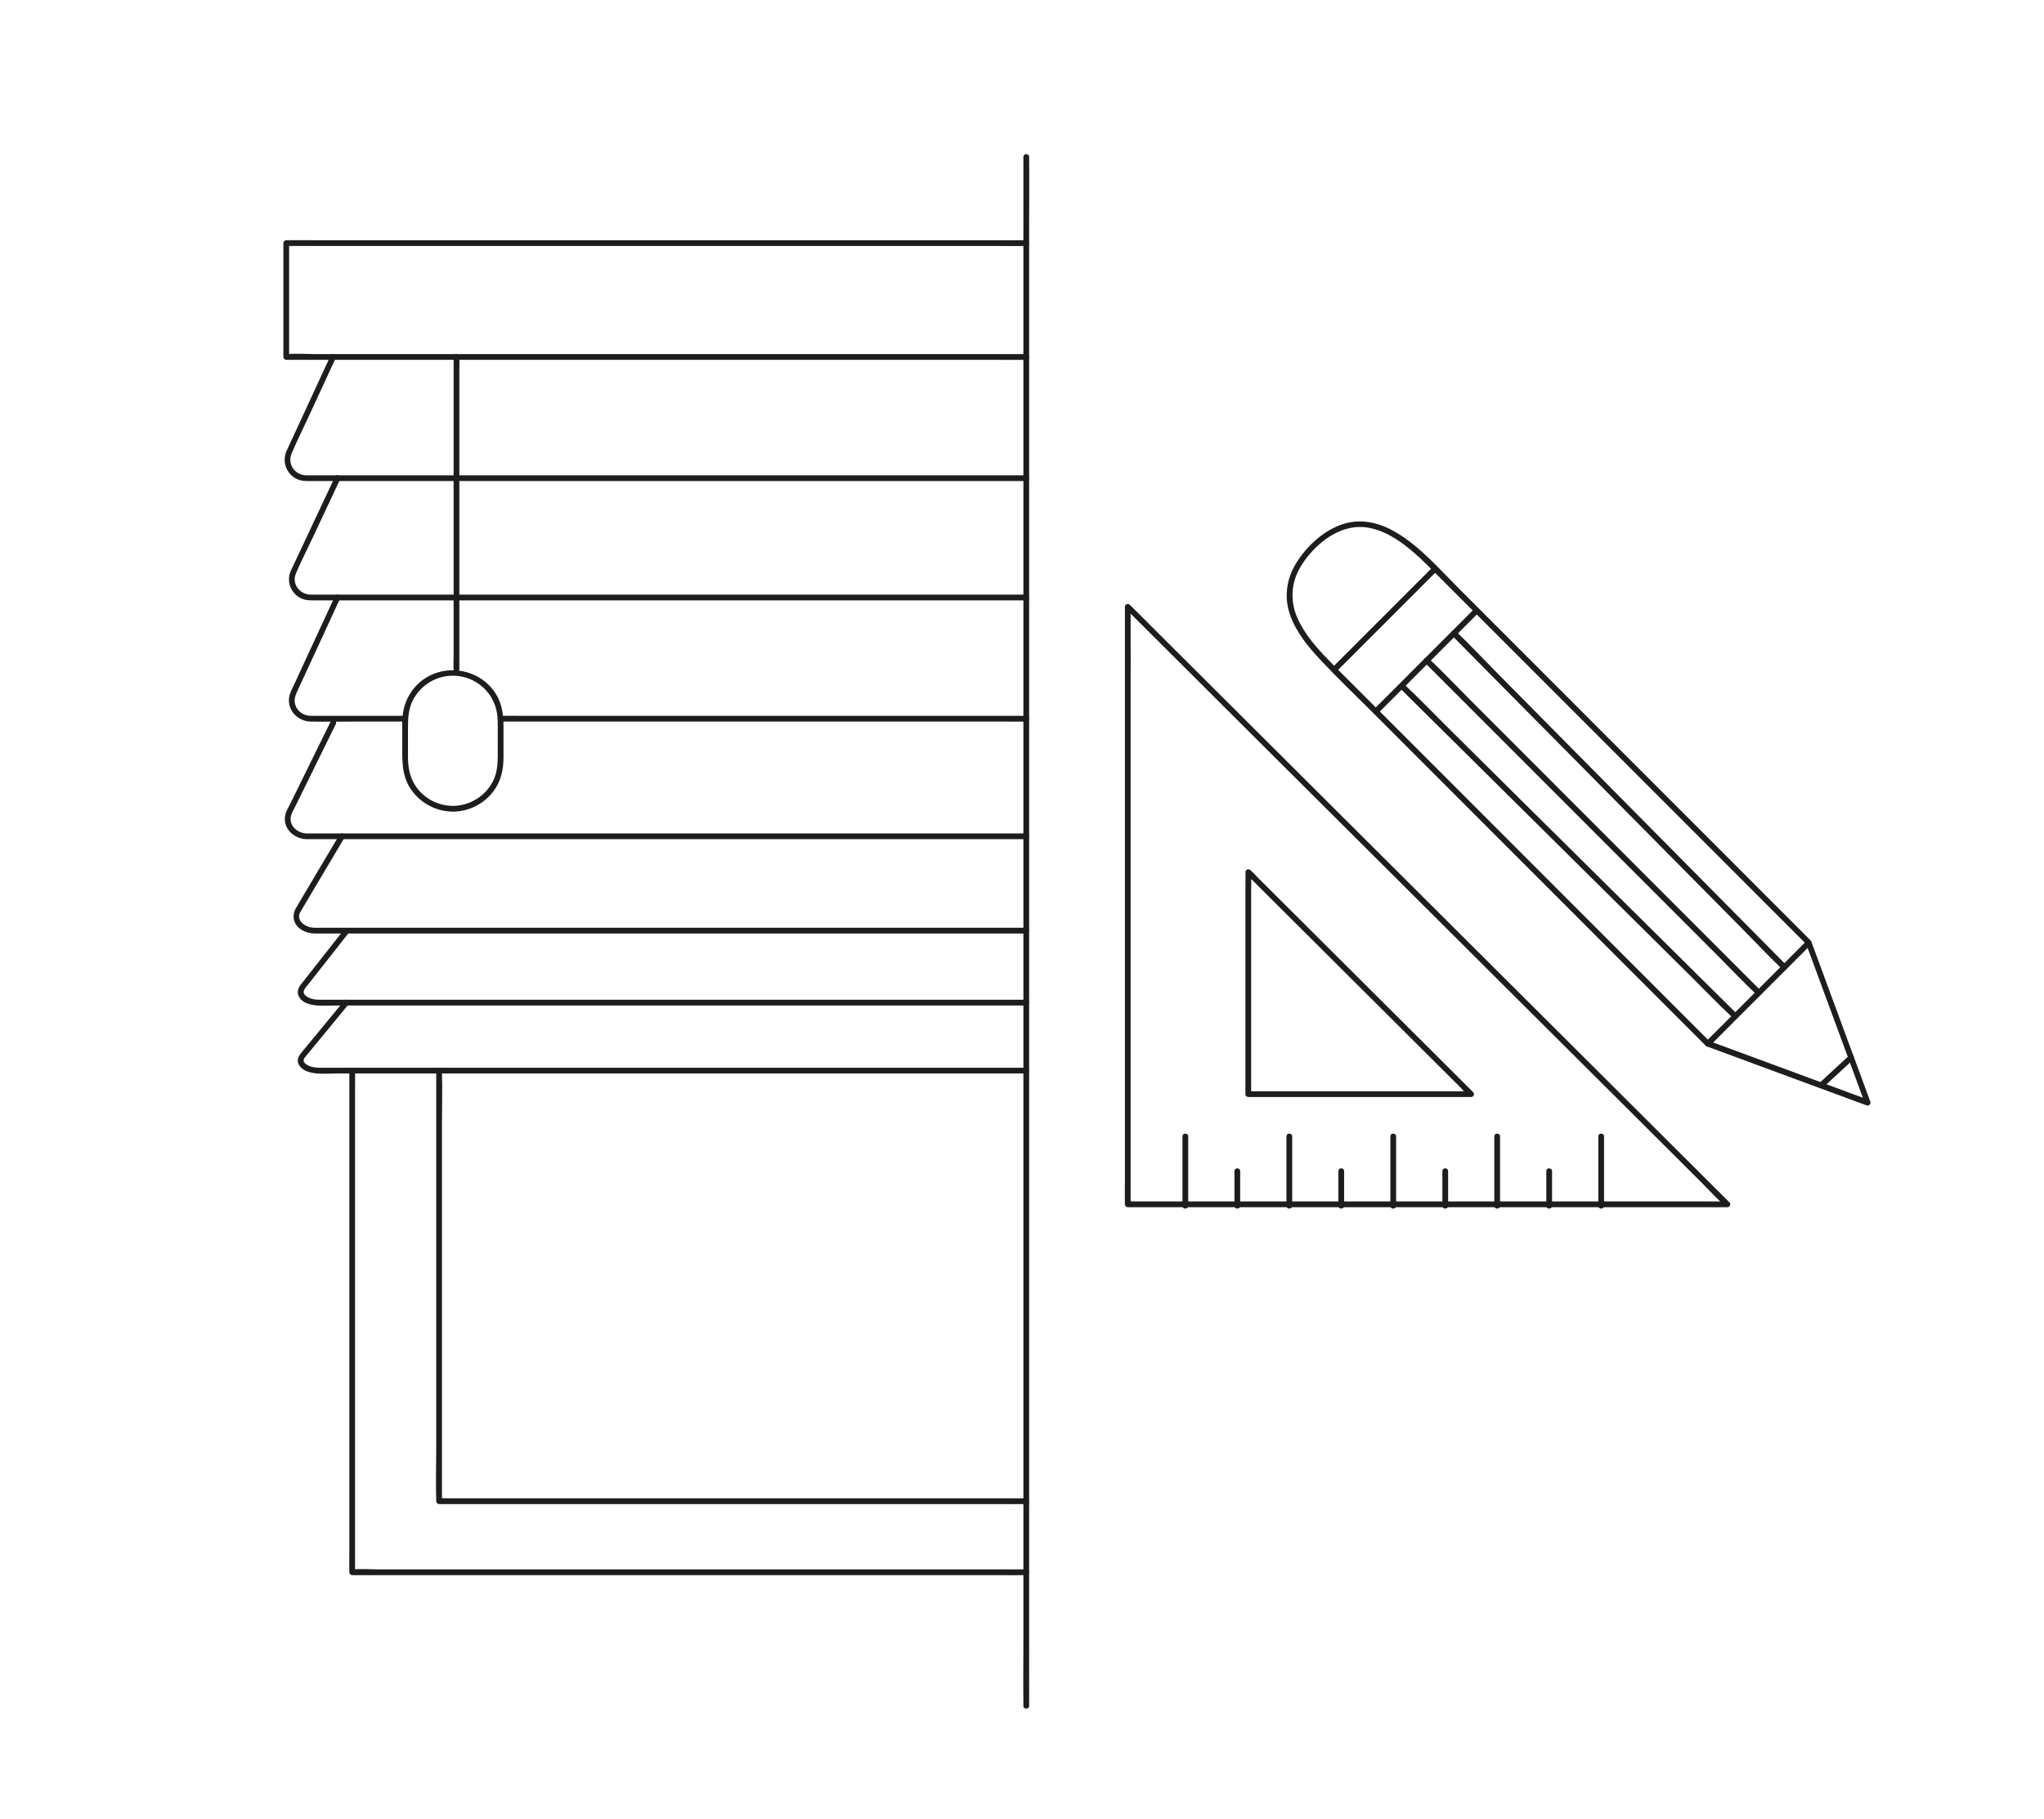 <svg width="100" height="89" viewBox="0 0 100 89" fill="none" xmlns="http://www.w3.org/2000/svg">
<path d="M50.208 76.788H18.57C18.149 76.788 17.708 76.751 17.287 76.788C17.27 76.788 17.251 76.788 17.231 76.788L17.371 76.928V53.383C17.371 53.063 17.38 52.743 17.371 52.425C17.371 52.411 17.371 52.397 17.371 52.383C17.371 52.203 17.091 52.203 17.091 52.383V75.928C17.091 76.248 17.082 76.569 17.091 76.886C17.091 76.9 17.091 76.914 17.091 76.928C17.091 77.004 17.155 77.069 17.231 77.069H48.868C49.295 77.069 49.725 77.077 50.152 77.069C50.171 77.069 50.188 77.069 50.208 77.069C50.388 77.069 50.388 76.788 50.208 76.788Z" fill="#1D1D1B"/>
<path d="M50.208 73.31H21.914C21.788 73.31 21.656 73.296 21.53 73.31C21.516 73.31 21.499 73.31 21.482 73.31L21.622 73.45V54.97C21.622 54.122 21.65 53.268 21.622 52.422C21.622 52.411 21.622 52.397 21.622 52.386C21.622 52.206 21.342 52.206 21.342 52.386V70.866C21.342 71.714 21.314 72.568 21.342 73.414C21.342 73.425 21.342 73.439 21.342 73.45C21.342 73.526 21.406 73.591 21.482 73.591H49.04C49.413 73.591 49.787 73.599 50.157 73.591C50.174 73.591 50.188 73.591 50.205 73.591C50.385 73.591 50.385 73.31 50.205 73.31H50.208Z" fill="#1D1D1B"/>
<path d="M50.208 17.325H15.473C15.01 17.325 14.527 17.286 14.066 17.325C14.047 17.325 14.024 17.325 14.005 17.325L14.145 17.466V11.895L14.005 12.035H48.739C49.208 12.035 49.677 12.044 50.146 12.035C50.165 12.035 50.188 12.035 50.208 12.035C50.387 12.035 50.387 11.754 50.208 11.754H15.473C15.004 11.754 14.535 11.746 14.066 11.754C14.047 11.754 14.024 11.754 14.005 11.754C13.929 11.754 13.864 11.819 13.864 11.895V17.466C13.864 17.541 13.929 17.606 14.005 17.606H48.739C49.208 17.606 49.677 17.615 50.146 17.606C50.165 17.606 50.188 17.606 50.208 17.606C50.387 17.606 50.387 17.325 50.208 17.325Z" fill="#1D1D1B"/>
<path d="M16.176 17.395C15.538 18.772 14.904 20.151 14.266 21.528C14.185 21.705 14.101 21.879 14.022 22.056C13.781 22.596 14.017 23.23 14.572 23.458C14.794 23.548 15.022 23.537 15.252 23.537H50.208C50.388 23.537 50.388 23.256 50.208 23.256H15.075C15.044 23.256 15.01 23.256 14.977 23.256C14.426 23.244 14.047 22.705 14.266 22.191C14.519 21.593 14.811 21.008 15.083 20.421C15.46 19.609 15.833 18.797 16.209 17.985C16.279 17.837 16.347 17.688 16.417 17.539C16.493 17.376 16.251 17.233 16.176 17.398V17.395Z" fill="#1D1D1B"/>
<path d="M16.388 23.326C15.748 24.689 15.111 26.048 14.471 27.411C14.392 27.579 14.311 27.748 14.232 27.916C13.982 28.47 14.252 29.108 14.825 29.313C15.032 29.386 15.248 29.375 15.465 29.375H50.205C50.384 29.375 50.384 29.094 50.205 29.094H15.293C15.26 29.094 15.226 29.094 15.192 29.094C14.653 29.082 14.26 28.565 14.479 28.051C14.729 27.467 15.021 26.899 15.291 26.323L16.428 23.902C16.495 23.756 16.562 23.613 16.633 23.466C16.709 23.303 16.467 23.16 16.391 23.326H16.388Z" fill="#1D1D1B"/>
<path d="M24.486 35.305H49.163C49.498 35.305 49.832 35.313 50.163 35.305C50.177 35.305 50.191 35.305 50.208 35.305C50.388 35.305 50.388 35.024 50.208 35.024H25.531C25.197 35.024 24.863 35.016 24.531 35.024C24.517 35.024 24.503 35.024 24.486 35.024C24.307 35.024 24.307 35.305 24.486 35.305Z" fill="#1D1D1B"/>
<path d="M16.389 29.164C15.726 30.599 15.063 32.032 14.401 33.468C14.3 33.687 14.165 33.917 14.14 34.162C14.072 34.788 14.592 35.294 15.198 35.305C15.925 35.319 16.653 35.305 17.38 35.305H19.814C19.994 35.305 19.994 35.024 19.814 35.024H15.347C15.294 35.024 15.24 35.024 15.19 35.024C14.847 35.016 14.536 34.805 14.44 34.468C14.359 34.176 14.491 33.94 14.606 33.687C14.974 32.889 15.344 32.088 15.712 31.291C16.018 30.63 16.324 29.967 16.627 29.307C16.703 29.144 16.462 29.001 16.386 29.167L16.389 29.164Z" fill="#1D1D1B"/>
<path d="M16.192 35.274C15.532 36.614 14.875 37.954 14.215 39.294C14.12 39.485 13.991 39.693 13.951 39.907C13.834 40.544 14.389 41.044 14.993 41.059C15.105 41.059 15.218 41.059 15.33 41.059H50.205C50.385 41.059 50.385 40.778 50.205 40.778H15.136C15.091 40.778 15.049 40.778 15.004 40.778C14.55 40.769 14.098 40.384 14.243 39.895C14.297 39.716 14.403 39.547 14.485 39.381L15.027 38.277C15.423 37.471 15.819 36.665 16.217 35.858C16.29 35.712 16.36 35.566 16.433 35.42C16.512 35.257 16.271 35.117 16.192 35.28V35.274Z" fill="#1D1D1B"/>
<path d="M22.192 17.466V32.116C22.192 32.313 22.178 32.515 22.192 32.715C22.192 32.723 22.192 32.732 22.192 32.743C22.192 32.923 22.473 32.923 22.473 32.743V18.092C22.473 17.895 22.487 17.693 22.473 17.494C22.473 17.485 22.473 17.477 22.473 17.466C22.473 17.286 22.192 17.286 22.192 17.466Z" fill="#1D1D1B"/>
<path d="M22.153 39.429C21.446 39.429 20.764 39.078 20.359 38.496C20.047 38.05 19.96 37.558 19.96 37.027V35.611C19.96 35.128 19.98 34.667 20.216 34.229C20.553 33.594 21.196 33.15 21.912 33.074C22.628 32.998 23.299 33.26 23.773 33.771C24.178 34.207 24.352 34.763 24.352 35.347V36.701C24.352 37.227 24.366 37.735 24.119 38.221C23.742 38.96 22.984 39.423 22.156 39.432C21.976 39.432 21.976 39.716 22.156 39.713C22.937 39.704 23.669 39.342 24.141 38.716C24.512 38.224 24.633 37.654 24.633 37.052V35.535C24.633 34.965 24.562 34.423 24.245 33.928C23.386 32.586 21.429 32.397 20.342 33.572C19.899 34.052 19.683 34.67 19.68 35.319C19.68 35.811 19.68 36.302 19.68 36.791C19.68 37.401 19.711 37.982 20.042 38.522C20.488 39.252 21.3 39.71 22.156 39.71C22.336 39.71 22.336 39.429 22.156 39.429H22.153Z" fill="#1D1D1B"/>
<path d="M16.608 40.845C15.9 42.036 15.187 43.225 14.485 44.421C14.269 44.789 14.342 45.194 14.693 45.452C14.909 45.612 15.176 45.674 15.443 45.674C15.611 45.674 15.782 45.674 15.951 45.674H50.208C50.388 45.674 50.388 45.393 50.208 45.393H15.695C15.544 45.393 15.384 45.405 15.235 45.379C14.951 45.332 14.586 45.115 14.637 44.778C14.651 44.688 14.701 44.612 14.746 44.534L15.218 43.739C15.67 42.977 16.122 42.216 16.574 41.455C16.667 41.3 16.759 41.143 16.852 40.988C16.945 40.834 16.703 40.691 16.61 40.848L16.608 40.845Z" fill="#1D1D1B"/>
<path d="M16.843 45.469C16.433 45.992 16.023 46.514 15.613 47.034L14.872 47.978C14.715 48.177 14.502 48.385 14.588 48.666C14.793 49.327 15.869 49.197 16.428 49.197H50.207C50.387 49.197 50.387 48.916 50.207 48.916H17.163C16.661 48.916 16.161 48.916 15.658 48.916C15.42 48.916 15.159 48.883 14.968 48.728C14.715 48.523 14.962 48.315 15.102 48.135L16.672 46.138C16.795 45.98 16.919 45.823 17.043 45.666C17.152 45.525 16.955 45.326 16.843 45.466V45.469Z" fill="#1D1D1B"/>
<path d="M16.844 48.958C16.417 49.475 15.99 49.992 15.566 50.509L14.836 51.394C14.662 51.605 14.46 51.832 14.637 52.119C14.963 52.647 15.923 52.523 16.473 52.523H50.205C50.385 52.523 50.385 52.243 50.205 52.243H17.211C16.698 52.243 16.184 52.243 15.667 52.243C15.468 52.243 15.263 52.223 15.08 52.133C14.926 52.057 14.78 51.928 14.898 51.759C14.948 51.689 15.01 51.622 15.066 51.554C15.594 50.911 16.125 50.27 16.653 49.627C16.782 49.47 16.911 49.312 17.04 49.155C17.155 49.017 16.956 48.818 16.841 48.956L16.844 48.958Z" fill="#1D1D1B"/>
<path d="M50.068 7.678V9.715C50.068 11.546 50.068 13.381 50.068 15.213C50.068 17.044 50.068 20.668 50.068 23.396C50.068 26.124 50.068 30.007 50.068 33.31C50.068 36.954 50.068 40.601 50.068 44.244C50.068 47.888 50.068 51.551 50.068 55.206C50.068 58.861 50.068 62.067 50.068 65.497C50.068 68.927 50.068 71.256 50.068 74.136V80.389C50.068 81.37 50.054 82.353 50.068 83.334C50.068 83.376 50.068 83.421 50.068 83.463C50.068 83.643 50.349 83.643 50.349 83.463V75.928C50.349 73.2 50.349 70.472 50.349 67.745C50.349 65.017 50.349 61.134 50.349 57.83C50.349 54.527 50.349 50.54 50.349 46.896V35.934C50.349 32.504 50.349 29.074 50.349 25.644C50.349 22.213 50.349 19.884 50.349 17.005V10.751C50.349 9.771 50.363 8.788 50.349 7.807C50.349 7.765 50.349 7.72 50.349 7.678C50.349 7.498 50.068 7.498 50.068 7.678Z" fill="#1D1D1B"/>
<path d="M55.034 31.653V37.294C55.034 38.491 55.034 39.688 55.034 40.882C55.034 42.075 55.034 43.491 55.034 44.795V48.765C55.034 49.992 55.034 51.22 55.034 52.45C55.034 53.681 55.034 54.535 55.034 55.577V57.816C55.034 58.17 55.026 58.524 55.034 58.878C55.034 58.895 55.034 58.909 55.034 58.926C55.034 59.002 55.099 59.066 55.174 59.066H83.322C83.701 59.066 84.083 59.075 84.462 59.066C84.479 59.066 84.496 59.066 84.512 59.066C84.633 59.066 84.698 58.912 84.611 58.828C84.35 58.566 84.086 58.305 83.824 58.044C83.111 57.333 82.398 56.622 81.685 55.912C80.632 54.861 79.576 53.81 78.523 52.76C77.24 51.481 75.96 50.203 74.677 48.928C73.273 47.529 71.869 46.129 70.465 44.73C69.061 43.331 67.624 41.898 66.2 40.48C64.875 39.159 63.55 37.839 62.225 36.519C61.107 35.406 59.992 34.294 58.875 33.181C58.072 32.38 57.269 31.58 56.466 30.779C56.084 30.4 55.708 30.015 55.32 29.639C55.304 29.622 55.287 29.605 55.273 29.591C55.186 29.504 55.034 29.568 55.034 29.689C55.034 30.344 55.034 30.998 55.034 31.653C55.034 31.833 55.315 31.833 55.315 31.653C55.315 30.998 55.315 30.344 55.315 29.689L55.076 29.788C55.337 30.049 55.601 30.31 55.862 30.571C56.575 31.282 57.289 31.993 58.002 32.704C59.055 33.754 60.11 34.805 61.163 35.856C62.446 37.134 63.727 38.412 65.01 39.688C66.414 41.087 67.818 42.486 69.222 43.885C70.625 45.284 72.063 46.717 73.486 48.135C74.812 49.456 76.137 50.776 77.462 52.096C78.58 53.209 79.694 54.322 80.812 55.434C81.615 56.235 82.418 57.035 83.221 57.836C83.6 58.215 83.965 58.62 84.366 58.977C84.383 58.991 84.4 59.01 84.414 59.024L84.512 58.785H55.615C55.486 58.785 55.351 58.772 55.225 58.785C55.208 58.785 55.191 58.785 55.174 58.785L55.315 58.926V53.285C55.315 52.088 55.315 50.891 55.315 49.697C55.315 48.503 55.315 47.087 55.315 45.784V32.765C55.315 32.411 55.323 32.057 55.315 31.703C55.315 31.687 55.315 31.672 55.315 31.656C55.315 31.476 55.034 31.476 55.034 31.656V31.653Z" fill="#1D1D1B"/>
<path d="M60.931 43.399V53.535C60.931 53.611 60.995 53.675 61.071 53.675H71.974C72.094 53.675 72.159 53.521 72.072 53.437C71.71 53.077 71.347 52.715 70.988 52.355C70.12 51.49 69.25 50.624 68.382 49.759C67.335 48.717 66.291 47.675 65.243 46.632C64.331 45.725 63.421 44.815 62.509 43.907C62.211 43.609 61.913 43.315 61.616 43.017C61.475 42.876 61.341 42.724 61.192 42.593C61.186 42.587 61.178 42.578 61.172 42.573C61.085 42.486 60.934 42.55 60.934 42.671C60.934 42.916 60.934 43.157 60.934 43.401C60.934 43.581 61.214 43.581 61.214 43.401C61.214 43.157 61.214 42.916 61.214 42.671L60.976 42.769C61.338 43.129 61.7 43.491 62.059 43.851C62.927 44.716 63.797 45.582 64.665 46.447C65.712 47.489 66.757 48.531 67.804 49.574C68.716 50.481 69.626 51.391 70.539 52.299L71.432 53.189C71.564 53.321 71.701 53.507 71.856 53.614C71.861 53.619 71.87 53.628 71.875 53.633L71.974 53.394H61.071L61.211 53.535V43.399C61.211 43.219 60.931 43.219 60.931 43.399Z" fill="#1D1D1B"/>
<path d="M58.131 58.999V55.6C58.131 55.42 57.851 55.42 57.851 55.6C57.851 56.591 57.851 57.583 57.851 58.578V58.999C57.851 59.179 58.131 59.179 58.131 58.999Z" fill="#1D1D1B"/>
<path d="M63.218 58.999V55.6C63.218 55.42 62.938 55.42 62.938 55.6C62.938 56.591 62.938 57.583 62.938 58.578V58.999C62.938 59.179 63.218 59.179 63.218 58.999Z" fill="#1D1D1B"/>
<path d="M68.303 58.999V55.6C68.303 55.42 68.022 55.42 68.022 55.6V58.999C68.022 59.179 68.303 59.179 68.303 58.999Z" fill="#1D1D1B"/>
<path d="M73.388 58.999C73.388 58.007 73.388 57.016 73.388 56.021V55.6C73.388 55.42 73.107 55.42 73.107 55.6C73.107 56.591 73.107 57.583 73.107 58.578V58.999C73.107 59.179 73.388 59.179 73.388 58.999Z" fill="#1D1D1B"/>
<path d="M78.476 58.999V55.6C78.476 55.42 78.195 55.42 78.195 55.6V58.999C78.195 59.179 78.476 59.179 78.476 58.999Z" fill="#1D1D1B"/>
<path d="M60.674 58.999V57.299C60.674 57.12 60.394 57.12 60.394 57.299V58.999C60.394 59.179 60.674 59.179 60.674 58.999Z" fill="#1D1D1B"/>
<path d="M65.759 58.999V57.299C65.759 57.12 65.478 57.12 65.478 57.299V58.999C65.478 59.179 65.759 59.179 65.759 58.999Z" fill="#1D1D1B"/>
<path d="M70.847 58.999V57.299C70.847 57.12 70.566 57.12 70.566 57.299V58.999C70.566 59.179 70.847 59.179 70.847 58.999Z" fill="#1D1D1B"/>
<path d="M75.932 58.999V57.299C75.932 57.12 75.651 57.12 75.651 57.299V58.999C75.651 59.179 75.932 59.179 75.932 58.999Z" fill="#1D1D1B"/>
<path d="M83.502 51.197C84.386 51.523 85.271 51.849 86.155 52.178C87.559 52.695 88.963 53.215 90.364 53.731C90.687 53.849 91.01 53.97 91.333 54.088C91.428 54.125 91.54 54.012 91.507 53.914C91.279 53.293 91.049 52.675 90.822 52.054C90.381 50.858 89.94 49.664 89.499 48.467C89.213 47.689 88.929 46.908 88.637 46.129C88.606 46.045 88.564 45.995 88.502 45.933L88.093 45.523C87.523 44.952 86.953 44.382 86.385 43.815C85.518 42.946 84.65 42.078 83.783 41.21C82.73 40.157 81.674 39.1 80.621 38.047C79.507 36.932 78.389 35.813 77.274 34.698C76.16 33.583 75.143 32.566 74.076 31.498C73.175 30.597 72.277 29.698 71.375 28.796C70.409 27.829 69.475 26.742 68.29 26.043C67.554 25.607 66.701 25.377 65.855 25.599C64.828 25.868 63.915 26.714 63.382 27.607C62.924 28.374 62.82 29.268 63.123 30.11C63.421 30.939 63.997 31.642 64.589 32.276C65.392 33.136 66.246 33.951 67.079 34.782C68.048 35.752 69.02 36.724 69.988 37.693C71.089 38.794 72.19 39.895 73.29 40.997C74.391 42.098 75.503 43.211 76.609 44.317C77.609 45.318 78.608 46.318 79.61 47.321C80.388 48.099 81.169 48.88 81.946 49.658L83.272 50.984C83.331 51.043 83.387 51.099 83.446 51.158C83.575 51.287 83.771 51.088 83.645 50.959C83.415 50.728 83.182 50.495 82.952 50.265C82.337 49.65 81.722 49.034 81.104 48.416C80.211 47.523 79.318 46.63 78.425 45.736C77.375 44.685 76.323 43.632 75.272 42.581C74.166 41.474 73.06 40.367 71.954 39.261C70.909 38.215 69.865 37.17 68.82 36.125C67.953 35.257 67.088 34.392 66.22 33.524C65.83 33.133 65.437 32.748 65.052 32.352C64.44 31.723 63.825 31.043 63.469 30.226C63.112 29.408 63.16 28.501 63.634 27.72C64.176 26.826 65.134 25.961 66.201 25.807C67.066 25.683 67.888 26.071 68.576 26.562C69.219 27.023 69.775 27.591 70.331 28.147C71.128 28.945 71.923 29.74 72.72 30.538C73.72 31.538 74.719 32.538 75.719 33.538L79.018 36.839C80.096 37.918 81.174 38.996 82.252 40.075C83.207 41.031 84.159 41.983 85.114 42.938C85.824 43.649 86.531 44.357 87.242 45.068C87.601 45.427 87.961 45.787 88.32 46.146C88.326 46.152 88.379 46.214 88.385 46.211C88.368 46.217 88.351 46.115 88.356 46.166C88.359 46.191 88.376 46.222 88.387 46.247L88.713 47.132C89.126 48.248 89.536 49.363 89.948 50.481C90.319 51.49 90.692 52.498 91.063 53.504C91.122 53.664 91.181 53.827 91.243 53.987L91.417 53.813C90.532 53.487 89.648 53.161 88.764 52.833C87.36 52.316 85.956 51.796 84.555 51.279C84.232 51.161 83.909 51.04 83.586 50.922C83.418 50.86 83.342 51.13 83.51 51.192L83.502 51.197Z" fill="#1D1D1B"/>
<path d="M65.367 32.875C65.923 32.319 66.479 31.762 67.032 31.209C67.919 30.321 68.807 29.433 69.691 28.549C69.896 28.343 70.101 28.138 70.306 27.933C70.435 27.804 70.236 27.607 70.107 27.734C69.551 28.29 68.995 28.846 68.442 29.4C67.554 30.288 66.667 31.175 65.783 32.06C65.578 32.265 65.373 32.47 65.168 32.675C65.039 32.805 65.238 33.001 65.367 32.875Z" fill="#1D1D1B"/>
<path d="M67.405 34.914C67.961 34.358 68.517 33.802 69.07 33.249C69.957 32.361 70.845 31.473 71.729 30.588C71.934 30.383 72.139 30.178 72.344 29.973C72.473 29.844 72.274 29.647 72.145 29.773C71.589 30.33 71.033 30.886 70.48 31.439C69.593 32.327 68.705 33.215 67.821 34.1C67.616 34.305 67.411 34.51 67.206 34.715C67.077 34.844 67.276 35.041 67.405 34.914Z" fill="#1D1D1B"/>
<path d="M83.65 51.172C84.206 50.616 84.762 50.06 85.315 49.506C86.203 48.618 87.09 47.731 87.974 46.846L88.589 46.231C88.718 46.101 88.519 45.905 88.39 46.031C87.834 46.587 87.278 47.144 86.725 47.697C85.838 48.585 84.95 49.472 84.066 50.358L83.451 50.973C83.322 51.102 83.521 51.299 83.65 51.172Z" fill="#1D1D1B"/>
<path d="M71.03 31.088C71.566 31.63 72.102 32.173 72.638 32.715C73.927 34.016 75.216 35.316 76.505 36.62C78.063 38.193 79.621 39.769 81.18 41.342C82.525 42.702 83.872 44.062 85.217 45.422C85.868 46.079 86.5 46.759 87.171 47.396C87.18 47.405 87.188 47.416 87.199 47.425C87.326 47.554 87.525 47.354 87.399 47.225C86.862 46.683 86.326 46.141 85.79 45.599C84.501 44.298 83.212 42.997 81.924 41.694C80.365 40.12 78.807 38.544 77.249 36.971C75.904 35.611 74.556 34.252 73.211 32.892C72.56 32.234 71.928 31.555 71.257 30.917C71.249 30.908 71.24 30.897 71.229 30.889C71.103 30.759 70.903 30.959 71.03 31.088Z" fill="#1D1D1B"/>
<path d="M69.696 32.411C70.235 32.951 70.774 33.49 71.313 34.03C72.608 35.325 73.902 36.62 75.196 37.915C76.763 39.483 78.327 41.047 79.894 42.615C81.247 43.969 82.597 45.32 83.951 46.674C84.605 47.329 85.242 48.006 85.916 48.641C85.925 48.649 85.936 48.661 85.944 48.669C86.073 48.798 86.27 48.599 86.144 48.47C85.605 47.93 85.066 47.391 84.526 46.851C83.232 45.556 81.938 44.261 80.643 42.966C79.077 41.398 77.513 39.834 75.946 38.266C74.593 36.912 73.242 35.561 71.889 34.207C71.235 33.552 70.597 32.875 69.923 32.24C69.915 32.232 69.904 32.22 69.895 32.212C69.766 32.083 69.57 32.282 69.696 32.411Z" fill="#1D1D1B"/>
<path d="M68.534 33.715C69.076 34.252 69.615 34.785 70.157 35.322C71.446 36.597 72.734 37.876 74.023 39.151C75.581 40.693 77.14 42.236 78.698 43.781C80.046 45.115 81.393 46.45 82.738 47.784C83.395 48.433 84.035 49.107 84.709 49.737C84.718 49.745 84.726 49.754 84.735 49.762C84.864 49.888 85.063 49.692 84.934 49.562C84.392 49.026 83.853 48.492 83.311 47.956C82.022 46.68 80.734 45.402 79.445 44.126C77.887 42.584 76.328 41.042 74.77 39.497C73.422 38.162 72.075 36.828 70.73 35.493C70.073 34.844 69.433 34.17 68.759 33.541C68.75 33.532 68.742 33.524 68.733 33.516C68.604 33.389 68.405 33.586 68.534 33.715Z" fill="#1D1D1B"/>
<path d="M89.187 53.209C89.617 52.813 90.046 52.414 90.479 52.018C90.541 51.962 90.6 51.905 90.661 51.849C90.793 51.726 90.597 51.529 90.462 51.65C90.032 52.046 89.603 52.445 89.171 52.841C89.109 52.897 89.05 52.953 88.988 53.01C88.856 53.133 89.053 53.33 89.187 53.209Z" fill="#1D1D1B"/>
</svg>
